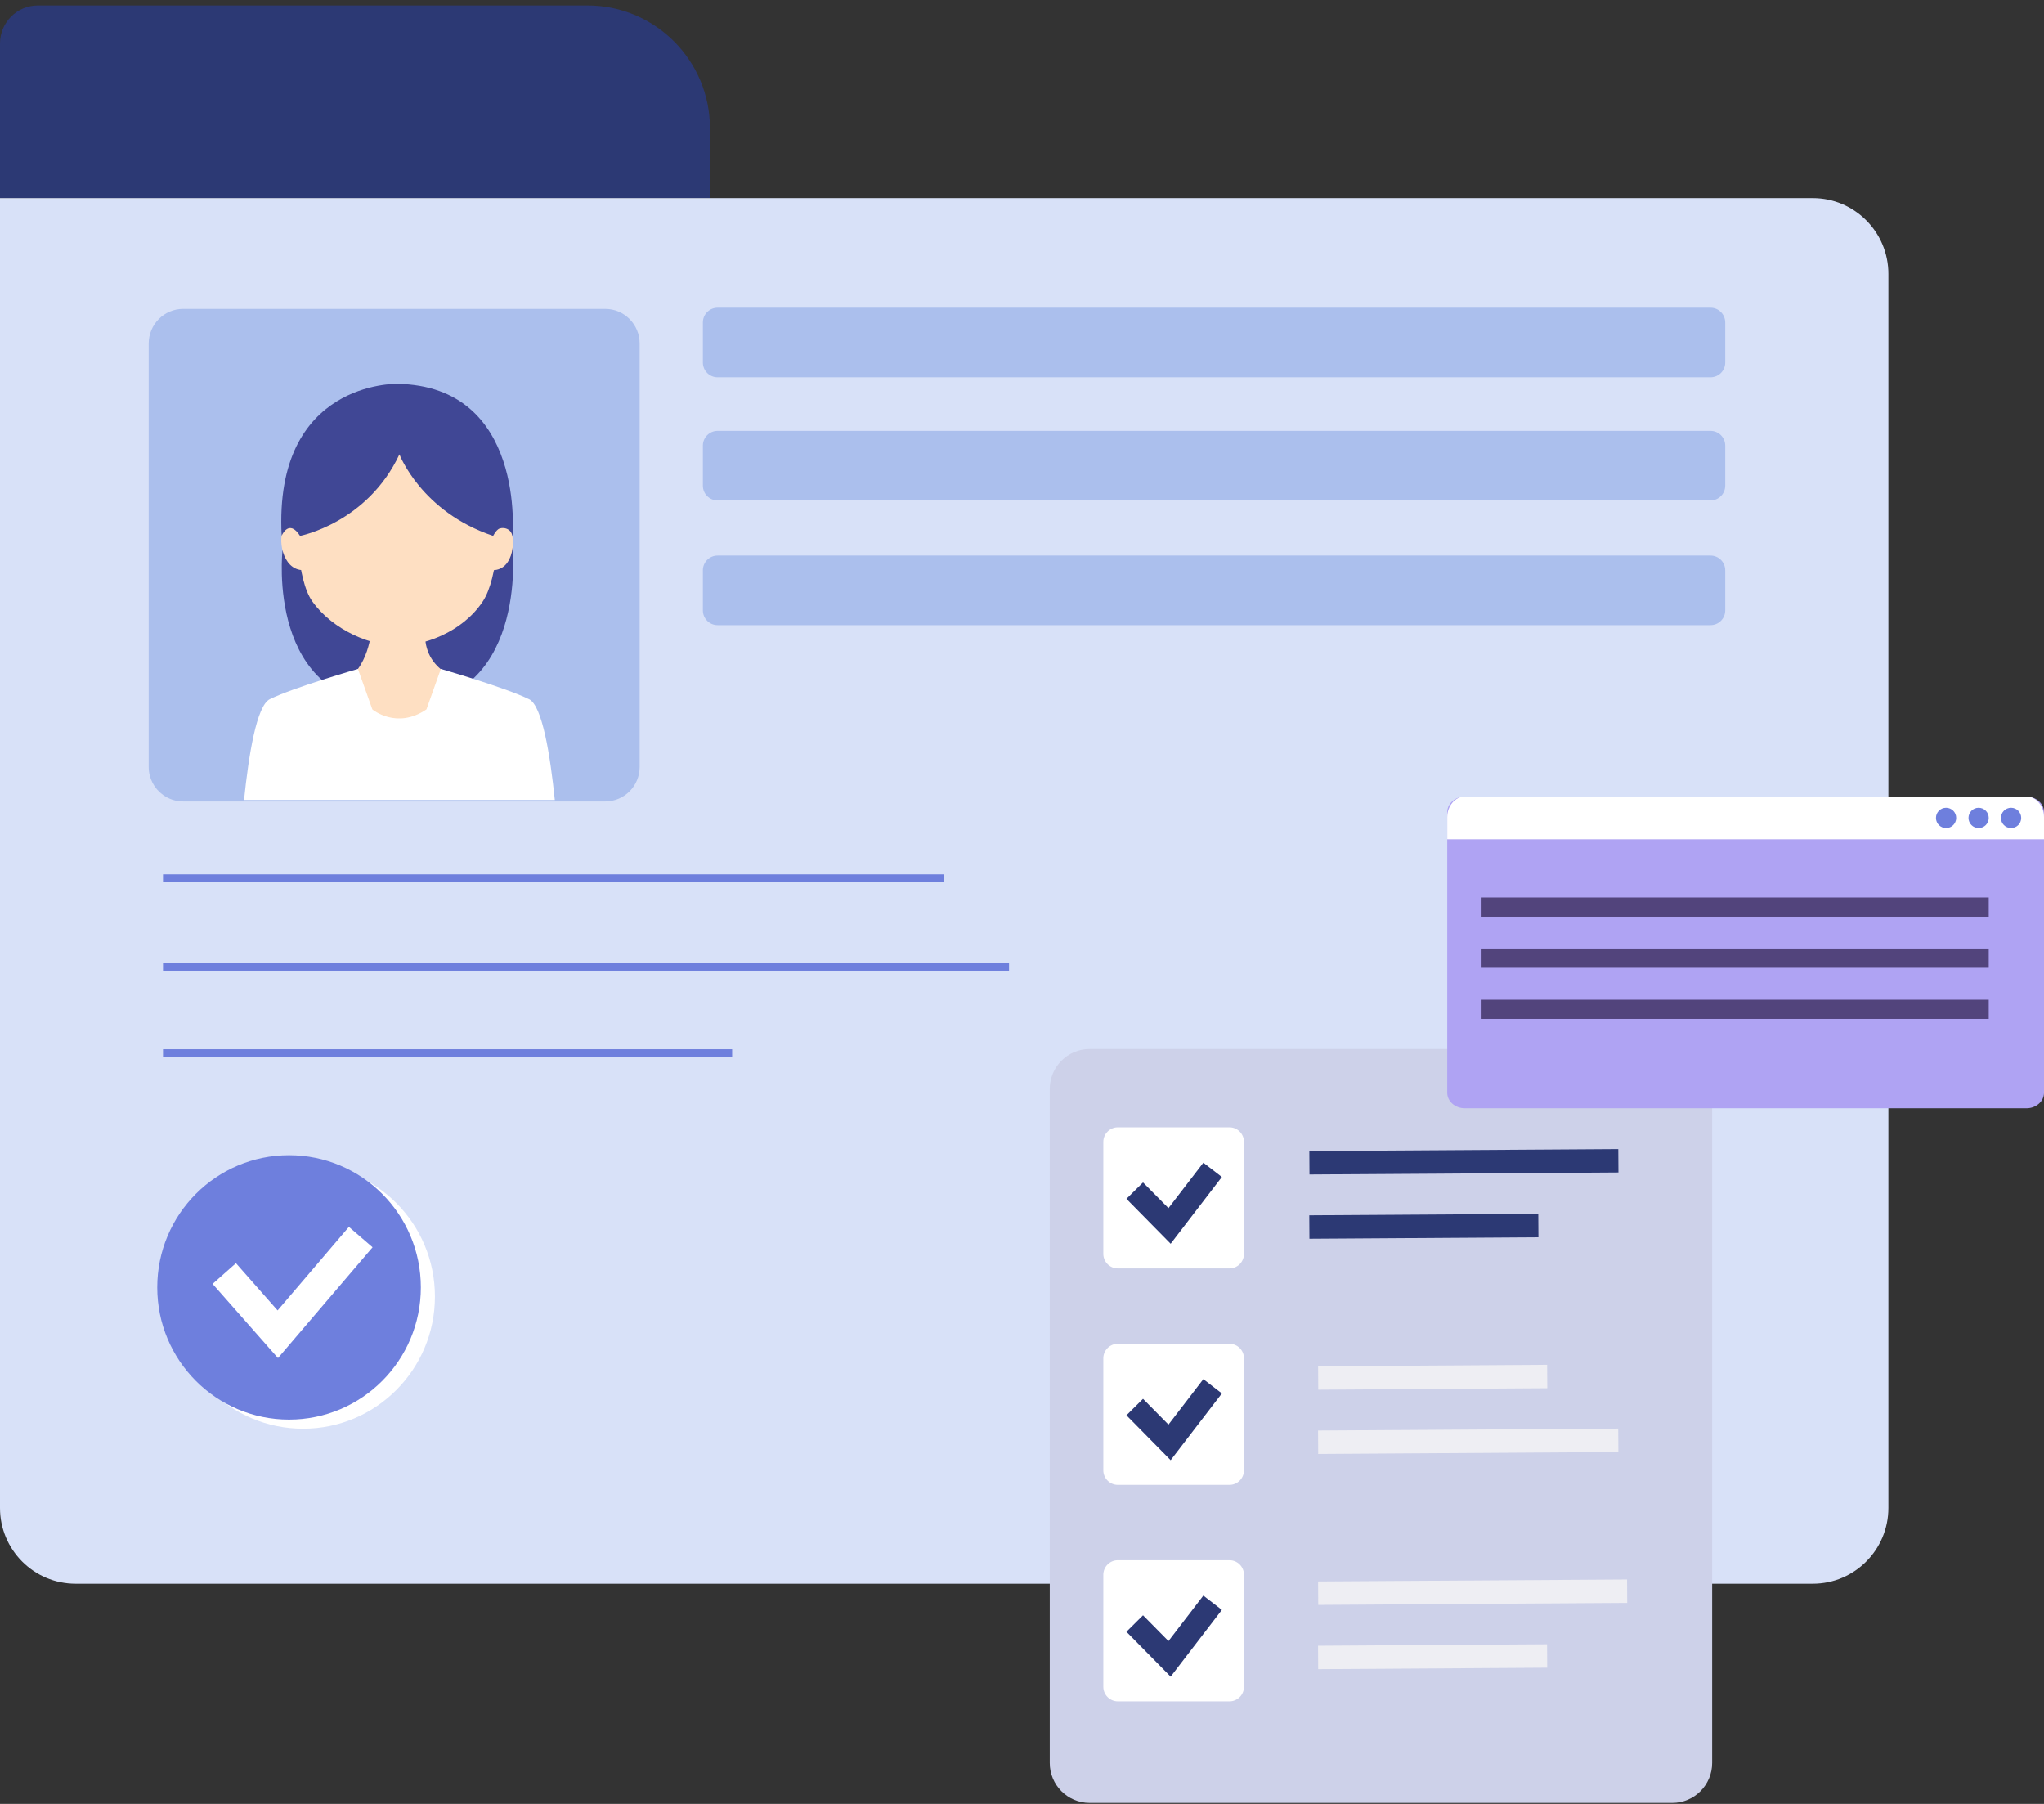 <svg width="323" height="285" viewBox="0 0 323 285" fill="none" xmlns="http://www.w3.org/2000/svg">
<rect x="0" y="0" width="323" height="285" fill="#333333" stroke="none"/>
<g clip-path="url(#clip0_9220_59607)">
<path d="M5.991 0.858H92.839C103.517 0.858 112.19 9.555 112.19 20.264V31.281H0V6.866C0 3.547 2.682 0.858 5.991 0.858Z" fill="#2C3974"/>
<path d="M0 31.293H286.465C293.058 31.293 298.409 36.66 298.409 43.273V238.236C298.409 244.849 293.058 250.215 286.465 250.215H11.945C5.351 250.215 0 244.849 0 238.236V31.293Z" fill="#D8E1F8"/>
<path d="M101.081 54.277V121.157C101.081 124.179 98.646 126.622 95.632 126.622H28.945C27.752 126.622 26.657 126.24 25.759 125.586C24.382 124.599 23.496 122.983 23.496 121.157V54.277C23.496 51.255 25.931 48.8 28.945 48.8H95.632C98.646 48.8 101.081 51.255 101.081 54.277Z" fill="#ABBFED"/>
<path d="M270.3 48.615H113.395C112.111 48.615 111.07 49.659 111.07 50.946V57.275C111.07 58.563 112.111 59.607 113.395 59.607H270.3C271.585 59.607 272.625 58.563 272.625 57.275V50.946C272.625 49.659 271.585 48.615 270.3 48.615Z" fill="#ABBFED"/>
<path d="M270.3 68.07H113.395C112.111 68.07 111.07 69.114 111.07 70.402V76.731C111.07 78.019 112.111 79.063 113.395 79.063H270.3C271.585 79.063 272.625 78.019 272.625 76.731V70.402C272.625 69.114 271.585 68.07 270.3 68.07Z" fill="#ABBFED"/>
<path d="M270.3 87.773H113.395C112.111 87.773 111.07 88.817 111.07 90.104V96.433C111.07 97.721 112.111 98.765 113.395 98.765H270.3C271.585 98.765 272.625 97.721 272.625 96.433V90.104C272.625 88.817 271.585 87.773 270.3 87.773Z" fill="#ABBFED"/>
<path d="M149.192 138.145H25.759V139.379H149.192V138.145Z" fill="#6E7FDD"/>
<path d="M159.452 152.123H25.759V153.357H159.452V152.123Z" fill="#6E7FDD"/>
<path d="M115.695 165.768H25.759V167.002H115.695V165.768Z" fill="#6E7FDD"/>
<path d="M47.902 225.726C59.404 225.726 68.728 216.375 68.728 204.839C68.728 193.304 59.404 183.953 47.902 183.953C36.4 183.953 27.076 193.304 27.076 204.839C27.076 216.375 36.4 225.726 47.902 225.726Z" fill="white"/>
<path d="M45.675 224.283C57.178 224.283 66.502 214.931 66.502 203.396C66.502 191.861 57.178 182.509 45.675 182.509C34.173 182.509 24.849 191.861 24.849 203.396C24.849 214.931 34.173 224.283 45.675 224.283Z" fill="#6E7FDD"/>
<path d="M43.929 214.561L33.595 202.841L37.286 199.571L43.867 207.035L55.135 193.835L58.875 197.055L43.929 214.561Z" fill="white"/>
<path d="M44.642 86.983C44.642 86.983 41.886 111.472 62.737 111.472C83.588 111.472 80.993 86.527 80.993 86.527L44.642 86.983Z" fill="#404795"/>
<path d="M78.373 84.034C78.373 84.034 79.357 82.098 80.464 83.405C81.559 84.725 81.35 90.08 77.856 90.08C77.856 90.08 78.373 85.305 78.385 84.034H78.373Z" fill="#FEDFC2"/>
<path d="M47.029 84.034C47.029 84.034 46.044 82.098 44.937 83.405C43.843 84.725 44.458 90.08 47.951 90.08C47.951 90.08 47.041 85.305 47.029 84.034Z" fill="#FEDFC2"/>
<path d="M70.229 116.95C72.234 113.224 74.596 113.199 74.067 107.759C74.067 107.759 67.129 106.673 67.166 100.233C67.166 100.233 64.853 101.43 62.885 101.504C60.917 101.578 58.641 99.937 58.641 99.937C58.641 99.937 58.063 106.932 52.946 108.215C52.269 113.866 54.508 119.541 57.792 122.44C60.191 124.562 68.384 120.392 70.229 116.962V116.95Z" fill="#FEDFC2"/>
<path d="M83.588 110.461C79.898 108.635 69.663 105.686 69.663 105.686L67.388 112.077C62.664 115.297 58.838 112.077 58.838 112.077L56.562 105.686C56.562 105.686 46.327 108.635 42.637 110.461C40.546 111.497 39.291 119.306 38.565 126.388H87.673C86.947 119.306 85.692 111.497 83.601 110.461H83.588Z" fill="white"/>
<path d="M78.779 82.135C79.504 59.681 62.824 61.31 62.824 61.31C62.824 61.31 46.143 59.681 46.869 82.135C46.869 82.135 46.844 91.511 49.353 95.014C52.65 99.629 58.703 102.034 62.824 102.034C66.945 102.034 73.046 99.925 76.294 95.014C78.852 91.141 78.779 82.135 78.779 82.135Z" fill="#FEDFC2"/>
<path d="M47.422 84.664C47.422 84.664 58.038 82.628 63.119 71.784C63.119 71.784 66.551 80.864 77.93 84.664C77.93 84.664 78.274 83.973 78.717 83.627C79.209 83.233 80.821 83.307 80.981 84.799C80.981 84.799 83.183 60.94 62.75 60.643C62.787 60.643 43.227 60.125 44.507 84.651C44.507 84.651 45.639 81.888 47.422 84.676V84.664Z" fill="#404795"/>
<path d="M172.184 165.731H264.26C267.742 165.731 270.559 168.568 270.559 172.047V278.529C270.559 282.02 267.729 284.845 264.26 284.845H172.184C168.703 284.845 165.885 282.008 165.885 278.529V172.047C165.885 168.556 168.715 165.731 172.184 165.731Z" fill="#CDD1E9"/>
<path d="M194.277 178.105H176.649C175.379 178.105 174.349 179.138 174.349 180.412V198.091C174.349 199.365 175.379 200.398 176.649 200.398H194.277C195.548 200.398 196.578 199.365 196.578 198.091V180.412C196.578 179.138 195.548 178.105 194.277 178.105Z" fill="white"/>
<path d="M194.277 212.303H176.649C175.379 212.303 174.349 213.336 174.349 214.61V232.289C174.349 233.564 175.379 234.596 176.649 234.596H194.277C195.548 234.596 196.578 233.564 196.578 232.289V214.61C196.578 213.336 195.548 212.303 194.277 212.303Z" fill="white"/>
<path d="M194.277 246.502H176.649C175.379 246.502 174.349 247.535 174.349 248.809V266.488C174.349 267.762 175.379 268.795 176.649 268.795H194.277C195.548 268.795 196.578 267.762 196.578 266.488V248.809C196.578 247.535 195.548 246.502 194.277 246.502Z" fill="white"/>
<path d="M184.99 196.5L178.002 189.406L180.623 186.815L184.645 190.874L190.156 183.694L193.084 185.951L184.99 196.5Z" fill="#2C3974"/>
<path d="M184.99 230.698L178.002 223.604L180.623 221.001L184.645 225.072L190.156 217.892L193.084 220.15L184.99 230.698Z" fill="#2C3974"/>
<path d="M184.99 264.896L178.002 257.803L180.623 255.199L184.645 259.271L190.156 252.09L193.084 254.348L184.99 264.896Z" fill="#2C3974"/>
<path d="M255.726 181.54L206.902 181.856L206.926 185.557L255.75 185.241L255.726 181.54Z" fill="#2C3974"/>
<path d="M243.084 191.775L206.894 192.009L206.918 195.711L243.108 195.476L243.084 191.775Z" fill="#2C3974"/>
<path d="M244.48 215.626L208.29 215.86L208.314 219.561L244.504 219.327L244.48 215.626Z" fill="#EEEEF3"/>
<path d="M255.715 225.706L208.281 226.013L208.305 229.714L255.739 229.407L255.715 225.706Z" fill="#EEEEF3"/>
<path d="M257.111 249.544L208.287 249.86L208.311 253.561L257.135 253.245L257.111 249.544Z" fill="#EEEEF3"/>
<path d="M244.469 259.779L208.279 260.013L208.303 263.714L244.493 263.48L244.469 259.779Z" fill="#EEEEF3"/>
<path d="M228.697 128.3V172.652C228.697 173.997 229.939 175.095 231.489 175.095H320.22C321.757 175.095 323 173.997 323 172.652V128.3C323 126.955 321.757 125.857 320.22 125.857H231.489C229.952 125.857 228.697 126.955 228.697 128.3Z" fill="#AFA3F3"/>
<path d="M228.697 129.127V132.606H323V129.127C323 127.313 321.757 125.845 320.22 125.845H231.489C229.952 125.845 228.697 127.313 228.697 129.127Z" fill="white"/>
<path d="M305.926 129.225C305.926 130.114 306.639 130.829 307.525 130.829C308.41 130.829 309.124 130.114 309.124 129.225C309.124 128.337 308.41 127.622 307.525 127.622C306.639 127.622 305.926 128.337 305.926 129.225Z" fill="#6E7FDD"/>
<path d="M312.667 130.829C313.55 130.829 314.266 130.111 314.266 129.225C314.266 128.34 313.55 127.622 312.667 127.622C311.783 127.622 311.068 128.34 311.068 129.225C311.068 130.111 311.783 130.829 312.667 130.829Z" fill="#6E7FDD"/>
<path d="M316.197 129.225C316.197 130.114 316.911 130.829 317.796 130.829C318.682 130.829 319.396 130.114 319.396 129.225C319.396 128.337 318.682 127.622 317.796 127.622C316.911 127.622 316.197 128.337 316.197 129.225Z" fill="#6E7FDD"/>
<path d="M234.122 144.832H314.266V141.797H234.122V144.832Z" fill="#52447C"/>
<path d="M234.122 152.9H314.266V149.865H234.122V152.9Z" fill="#52447C"/>
<path d="M234.122 160.981H314.266V157.946H234.122V160.981Z" fill="#52447C"/>
</g>
<defs>
<clipPath id="clip0_9220_59607">
<rect width="323" height="284" fill="white" transform="translate(0 0.858)"/>
</clipPath>
</defs>
</svg>

